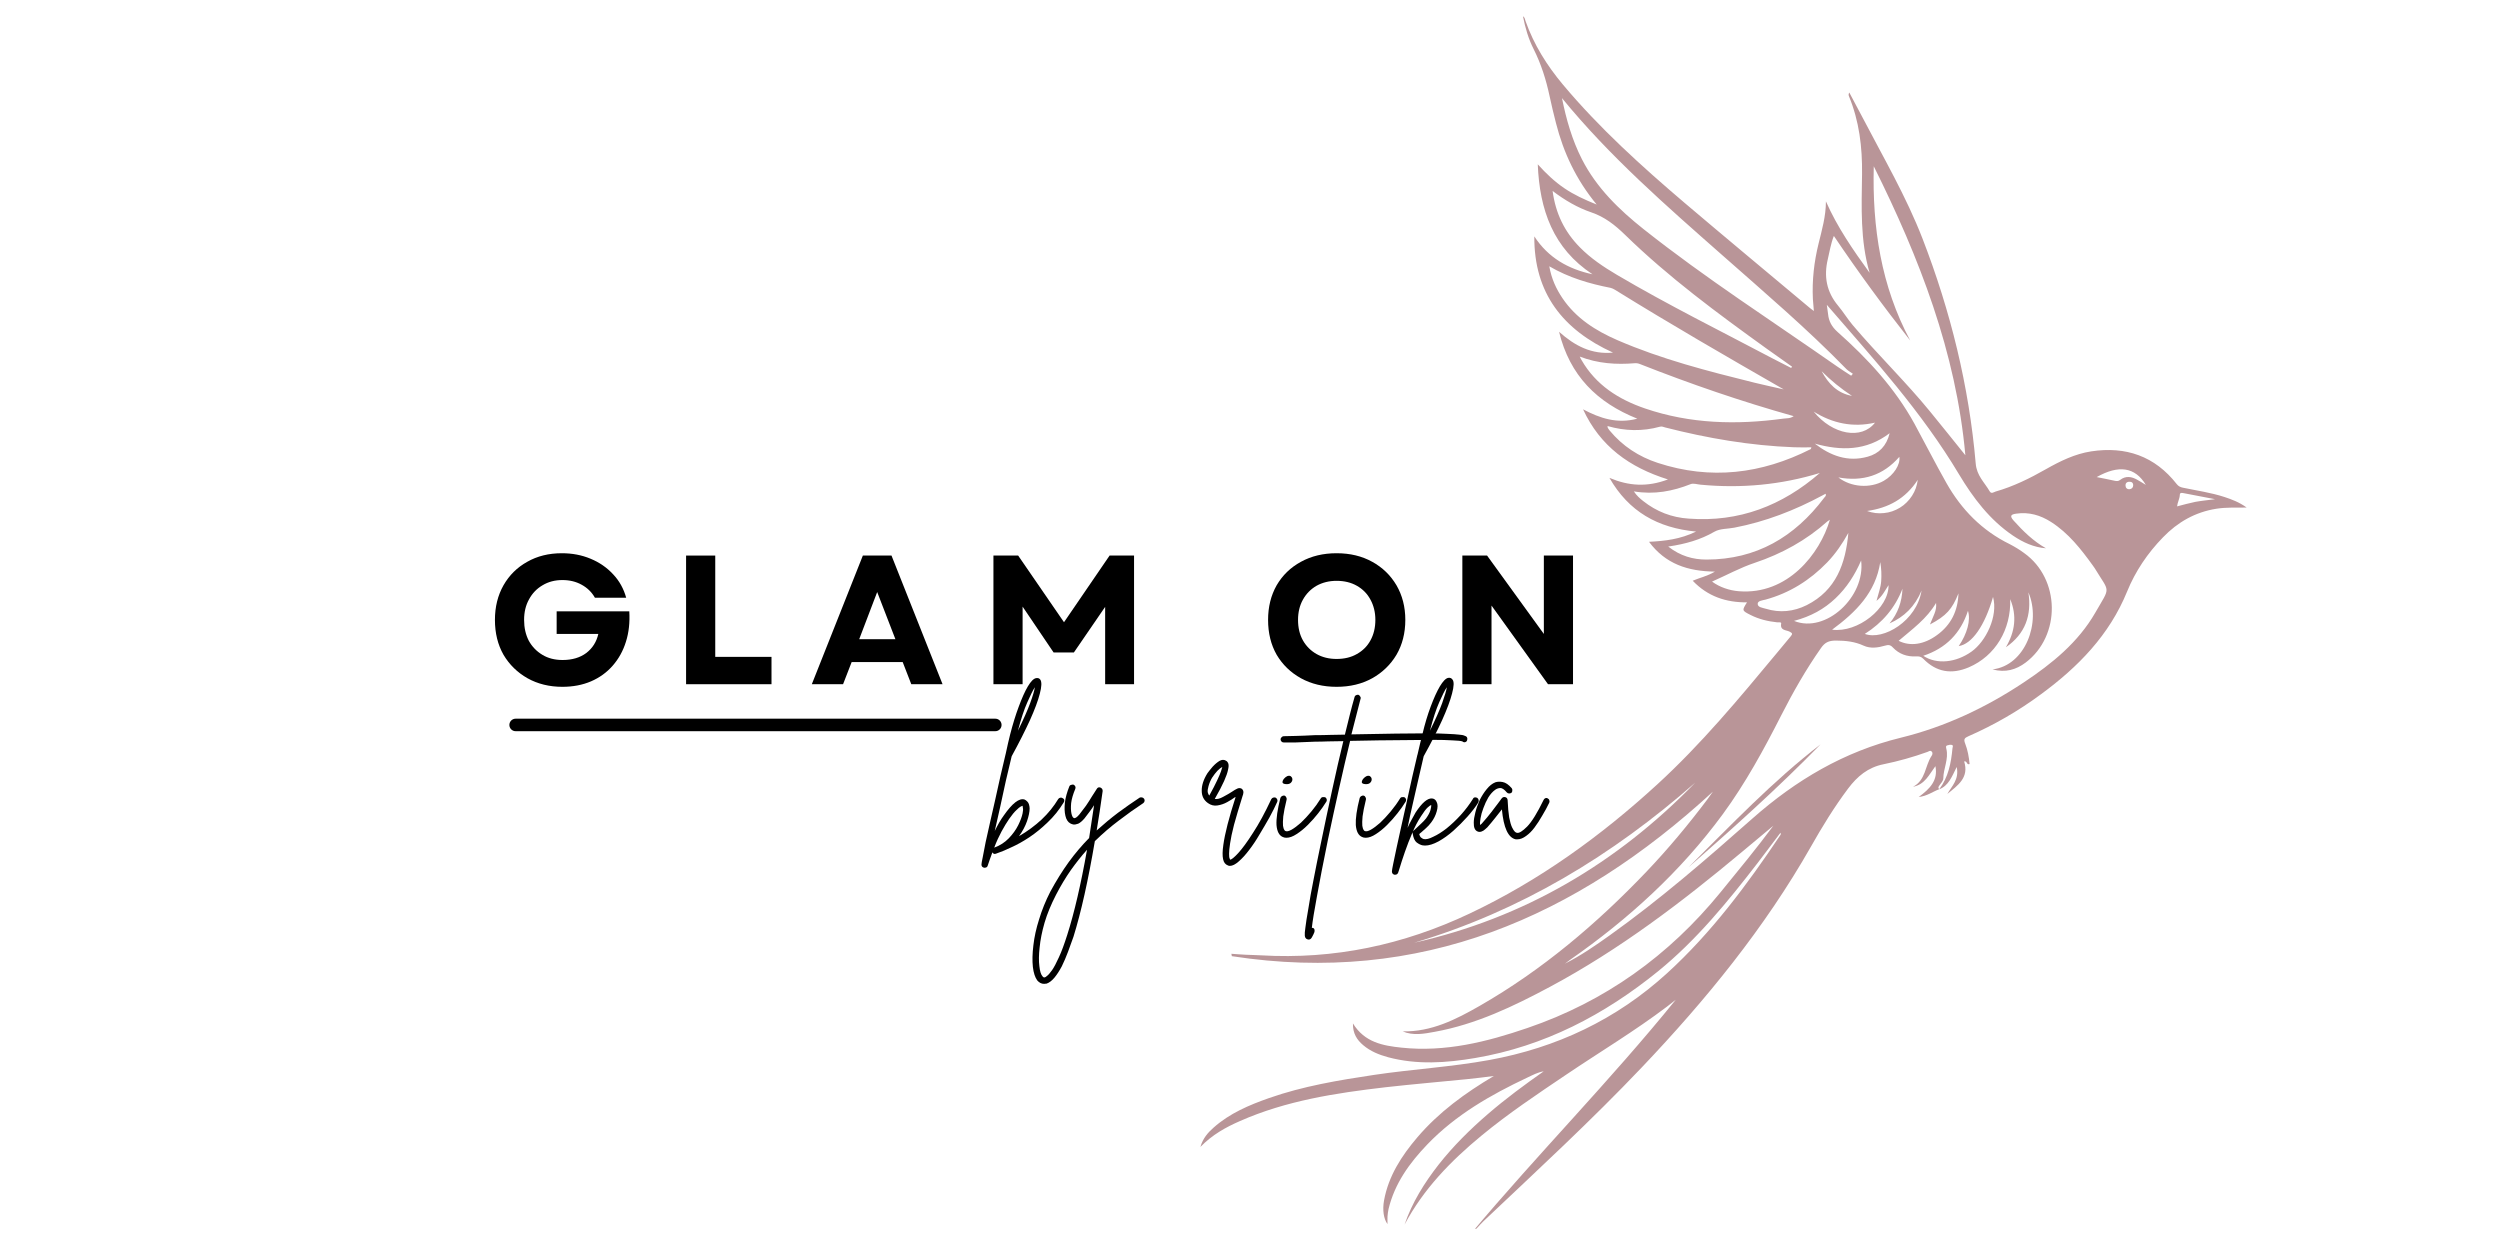 <svg xmlns="http://www.w3.org/2000/svg" xmlns:xlink="http://www.w3.org/1999/xlink" width="200" viewBox="0 0 150 75" height="100" preserveAspectRatio="xMidYMid meet"><defs><g></g><clipPath id="a6d637c623"><path d="M 72.023 0.977 L 135 0.977 L 135 73.727 L 72.023 73.727 Z M 72.023 0.977 " clip-rule="nonzero"></path></clipPath></defs><g fill="#000000" fill-opacity="1"><g transform="translate(59.544, 50.125)"><g><path d="M 4.219 -2.234 C 4.27 -2.211 4.301 -2.176 4.312 -2.125 C 4.32 -2.07 4.312 -2.023 4.281 -1.984 C 4 -1.523 3.676 -1.125 3.312 -0.781 C 2.957 -0.438 2.594 -0.141 2.219 0.109 C 1.844 0.359 1.477 0.562 1.125 0.719 C 0.781 0.883 0.477 1.008 0.219 1.094 C 0.125 1.133 0.051 1.109 0 1.016 C -0.102 1.285 -0.195 1.551 -0.281 1.812 C -0.301 1.895 -0.363 1.938 -0.469 1.938 C -0.477 1.938 -0.488 1.938 -0.5 1.938 C -0.602 1.914 -0.656 1.852 -0.656 1.75 C -0.656 1.688 -0.629 1.535 -0.578 1.297 C -0.535 1.066 -0.477 0.77 -0.406 0.406 C -0.332 0.051 -0.242 -0.344 -0.141 -0.781 C -0.035 -1.227 0.066 -1.688 0.172 -2.156 C 0.273 -2.633 0.379 -3.102 0.484 -3.562 C 0.586 -4.02 0.688 -4.441 0.781 -4.828 C 0.781 -4.848 0.785 -4.867 0.797 -4.891 C 0.898 -5.367 0.988 -5.754 1.062 -6.047 C 1.219 -6.66 1.391 -7.219 1.578 -7.719 C 1.766 -8.227 1.945 -8.633 2.125 -8.938 C 2.312 -9.25 2.477 -9.414 2.625 -9.438 C 2.738 -9.457 2.82 -9.426 2.875 -9.344 C 2.969 -9.207 2.957 -8.926 2.844 -8.5 C 2.738 -8.082 2.539 -7.551 2.25 -6.906 C 1.957 -6.27 1.594 -5.551 1.156 -4.75 C 1.051 -4.301 0.938 -3.816 0.812 -3.297 C 0.695 -2.773 0.582 -2.25 0.469 -1.719 C 0.352 -1.195 0.242 -0.711 0.141 -0.266 C 0.328 -0.648 0.508 -0.961 0.688 -1.203 C 1.195 -1.93 1.609 -2.25 1.922 -2.156 C 1.984 -2.133 2.047 -2.086 2.109 -2.016 C 2.18 -1.941 2.223 -1.812 2.234 -1.625 C 2.234 -1.414 2.18 -1.16 2.078 -0.859 C 1.973 -0.555 1.812 -0.254 1.594 0.047 C 2.094 -0.242 2.547 -0.578 2.953 -0.953 C 3.359 -1.336 3.691 -1.75 3.953 -2.188 C 3.984 -2.227 4.023 -2.254 4.078 -2.266 C 4.129 -2.273 4.176 -2.266 4.219 -2.234 Z M 2.547 -8.891 C 2.43 -8.711 2.281 -8.41 2.094 -7.984 C 1.906 -7.566 1.719 -7 1.531 -6.281 C 1.863 -6.957 2.109 -7.508 2.266 -7.938 C 2.422 -8.363 2.516 -8.68 2.547 -8.891 Z M 0.109 0.734 C 0.453 0.609 0.742 0.422 0.984 0.172 C 1.223 -0.078 1.41 -0.336 1.547 -0.609 C 1.68 -0.879 1.77 -1.117 1.812 -1.328 C 1.844 -1.473 1.848 -1.582 1.828 -1.656 C 1.816 -1.727 1.812 -1.77 1.812 -1.781 C 1.801 -1.781 1.766 -1.766 1.703 -1.734 C 1.641 -1.703 1.551 -1.629 1.438 -1.516 C 1.32 -1.41 1.176 -1.234 1 -0.984 C 0.863 -0.785 0.711 -0.535 0.547 -0.234 C 0.391 0.055 0.242 0.379 0.109 0.734 Z M 0.109 0.734 "></path></g></g></g><g fill="#000000" fill-opacity="1"><g transform="translate(63.753, 50.125)"><g><path d="M 4.891 -2.203 C 4.922 -2.16 4.93 -2.113 4.922 -2.062 C 4.91 -2.008 4.883 -1.969 4.844 -1.938 C 4.352 -1.613 3.863 -1.266 3.375 -0.891 C 2.883 -0.523 2.406 -0.113 1.938 0.344 C 1.539 2.695 1.113 4.609 0.656 6.078 C 0.551 6.379 0.441 6.68 0.328 6.984 C 0.211 7.297 0.086 7.586 -0.047 7.859 C -0.191 8.129 -0.336 8.352 -0.484 8.531 C -0.641 8.719 -0.797 8.836 -0.953 8.891 C -1.004 8.898 -1.055 8.906 -1.109 8.906 C -1.266 8.906 -1.398 8.836 -1.516 8.703 C -1.648 8.523 -1.738 8.254 -1.781 7.891 C -1.82 7.523 -1.812 7.094 -1.75 6.594 C -1.695 6.102 -1.582 5.582 -1.406 5.031 C -1.238 4.477 -1.016 3.926 -0.734 3.375 C -0.379 2.719 -0.008 2.125 0.375 1.594 C 0.758 1.07 1.164 0.594 1.594 0.156 C 1.688 -0.469 1.785 -1.125 1.891 -1.812 C 1.805 -1.676 1.711 -1.539 1.609 -1.406 C 1.504 -1.27 1.406 -1.141 1.312 -1.016 C 1.176 -0.859 1.051 -0.754 0.938 -0.703 C 0.82 -0.66 0.723 -0.645 0.641 -0.656 C 0.566 -0.676 0.508 -0.695 0.469 -0.719 C 0.32 -0.801 0.223 -0.953 0.172 -1.172 C 0.117 -1.398 0.109 -1.664 0.141 -1.969 C 0.18 -2.281 0.27 -2.602 0.406 -2.938 C 0.426 -2.988 0.461 -3.02 0.516 -3.031 C 0.566 -3.051 0.613 -3.055 0.656 -3.047 C 0.707 -3.023 0.742 -2.988 0.766 -2.938 C 0.785 -2.895 0.785 -2.848 0.766 -2.797 C 0.629 -2.473 0.547 -2.188 0.516 -1.938 C 0.492 -1.688 0.5 -1.484 0.531 -1.328 C 0.562 -1.172 0.609 -1.078 0.672 -1.047 C 0.742 -1.004 0.859 -1.078 1.016 -1.266 C 1.141 -1.422 1.27 -1.594 1.406 -1.781 C 1.539 -1.977 1.66 -2.164 1.766 -2.344 C 1.879 -2.52 1.973 -2.664 2.047 -2.781 C 2.098 -2.875 2.172 -2.906 2.266 -2.875 C 2.367 -2.832 2.414 -2.758 2.406 -2.656 C 2.289 -1.82 2.172 -1.035 2.047 -0.297 C 2.473 -0.68 2.898 -1.035 3.328 -1.359 C 3.766 -1.68 4.195 -1.984 4.625 -2.266 C 4.664 -2.285 4.711 -2.289 4.766 -2.281 C 4.816 -2.27 4.859 -2.242 4.891 -2.203 Z M 0.281 5.969 C 0.707 4.633 1.102 2.93 1.469 0.859 C 1.133 1.234 0.812 1.641 0.5 2.078 C 0.188 2.523 -0.109 3.02 -0.391 3.562 C -0.691 4.145 -0.922 4.703 -1.078 5.234 C -1.234 5.773 -1.332 6.27 -1.375 6.719 C -1.426 7.164 -1.43 7.539 -1.391 7.844 C -1.359 8.145 -1.297 8.348 -1.203 8.453 C -1.172 8.492 -1.145 8.516 -1.125 8.516 C -1.102 8.523 -1.082 8.523 -1.062 8.516 C -1.039 8.516 -0.992 8.484 -0.922 8.422 C -0.848 8.367 -0.75 8.254 -0.625 8.078 C -0.508 7.91 -0.375 7.656 -0.219 7.312 C -0.062 6.977 0.102 6.531 0.281 5.969 Z M 0.281 5.969 "></path></g></g></g><g fill="#000000" fill-opacity="1"><g transform="translate(68.632, 50.125)"><g></g></g></g><g fill="#000000" fill-opacity="1"><g transform="translate(72.151, 50.125)"><g><path d="M 4.391 -2.266 C 4.43 -2.242 4.461 -2.207 4.484 -2.156 C 4.504 -2.102 4.504 -2.055 4.484 -2.016 C 4.359 -1.734 4.203 -1.422 4.016 -1.078 C 3.828 -0.742 3.629 -0.406 3.422 -0.062 C 3.223 0.281 3.016 0.594 2.797 0.875 C 2.586 1.156 2.379 1.383 2.172 1.562 C 1.973 1.738 1.797 1.828 1.641 1.828 C 1.586 1.828 1.547 1.816 1.516 1.797 C 1.367 1.742 1.273 1.617 1.234 1.422 C 1.191 1.223 1.195 0.938 1.25 0.562 C 1.344 -0.113 1.586 -1.066 1.984 -2.297 C 1.984 -2.297 1.977 -2.297 1.969 -2.297 C 1.969 -2.297 1.961 -2.297 1.953 -2.297 C 1.828 -2.203 1.672 -2.102 1.484 -2 C 1.297 -1.895 1.098 -1.828 0.891 -1.797 C 0.691 -1.766 0.504 -1.812 0.328 -1.938 C 0.078 -2.113 -0.047 -2.359 -0.047 -2.672 C -0.055 -2.992 0.055 -3.348 0.297 -3.734 C 0.379 -3.848 0.484 -3.977 0.609 -4.125 C 0.742 -4.27 0.879 -4.383 1.016 -4.469 C 1.16 -4.551 1.289 -4.555 1.406 -4.484 C 1.469 -4.453 1.516 -4.395 1.547 -4.312 C 1.578 -4.227 1.57 -4.102 1.531 -3.938 C 1.5 -3.77 1.422 -3.547 1.297 -3.266 C 1.172 -2.984 0.984 -2.625 0.734 -2.188 C 0.879 -2.164 1.047 -2.207 1.234 -2.312 C 1.43 -2.414 1.602 -2.516 1.75 -2.609 C 1.883 -2.703 2 -2.77 2.094 -2.812 C 2.188 -2.852 2.273 -2.848 2.359 -2.797 C 2.43 -2.734 2.461 -2.656 2.453 -2.562 C 2.441 -2.477 2.426 -2.414 2.406 -2.375 C 2.188 -1.676 2.016 -1.098 1.891 -0.641 C 1.773 -0.18 1.695 0.188 1.656 0.469 C 1.613 0.75 1.594 0.957 1.594 1.094 C 1.594 1.238 1.602 1.332 1.625 1.375 C 1.645 1.414 1.656 1.441 1.656 1.453 C 1.727 1.461 1.891 1.332 2.141 1.062 C 2.391 0.789 2.688 0.383 3.031 -0.156 C 3.383 -0.695 3.75 -1.367 4.125 -2.172 C 4.156 -2.223 4.191 -2.254 4.234 -2.266 C 4.285 -2.285 4.336 -2.285 4.391 -2.266 Z M 0.359 -2.953 C 0.316 -2.805 0.301 -2.688 0.312 -2.594 C 0.332 -2.508 0.363 -2.441 0.406 -2.391 C 0.613 -2.766 0.77 -3.066 0.875 -3.297 C 0.988 -3.535 1.066 -3.719 1.109 -3.844 C 1.148 -3.969 1.176 -4.055 1.188 -4.109 C 1.102 -4.066 1.004 -3.988 0.891 -3.875 C 0.785 -3.758 0.68 -3.625 0.578 -3.469 C 0.484 -3.312 0.41 -3.141 0.359 -2.953 Z M 0.359 -2.953 "></path></g></g></g><g fill="#000000" fill-opacity="1"><g transform="translate(76.59, 50.125)"><g><path d="M 2.938 -2.281 C 2.977 -2.25 3.004 -2.207 3.016 -2.156 C 3.023 -2.102 3.016 -2.055 2.984 -2.016 C 2.859 -1.805 2.695 -1.578 2.5 -1.328 C 2.312 -1.086 2.102 -0.852 1.875 -0.625 C 1.656 -0.406 1.43 -0.223 1.203 -0.078 C 0.984 0.066 0.781 0.141 0.594 0.141 C 0.508 0.141 0.438 0.125 0.375 0.094 C 0.156 0 0.031 -0.238 0 -0.625 C -0.02 -1.008 0.055 -1.551 0.234 -2.25 C 0.254 -2.301 0.285 -2.336 0.328 -2.359 C 0.379 -2.391 0.426 -2.398 0.469 -2.391 C 0.52 -2.379 0.555 -2.348 0.578 -2.297 C 0.609 -2.254 0.617 -2.207 0.609 -2.156 C 0.504 -1.727 0.438 -1.391 0.406 -1.141 C 0.383 -0.891 0.379 -0.703 0.391 -0.578 C 0.41 -0.453 0.438 -0.367 0.469 -0.328 C 0.5 -0.285 0.52 -0.266 0.531 -0.266 C 0.613 -0.223 0.738 -0.25 0.906 -0.344 C 1.07 -0.438 1.258 -0.578 1.469 -0.766 C 1.676 -0.961 1.883 -1.188 2.094 -1.438 C 2.301 -1.688 2.488 -1.945 2.656 -2.219 C 2.688 -2.27 2.727 -2.297 2.781 -2.297 C 2.832 -2.305 2.883 -2.301 2.938 -2.281 Z M 0.562 -3.078 C 0.438 -3.086 0.367 -3.125 0.359 -3.188 C 0.359 -3.258 0.391 -3.332 0.453 -3.406 C 0.516 -3.477 0.582 -3.531 0.656 -3.562 C 0.758 -3.594 0.832 -3.582 0.875 -3.531 C 0.926 -3.488 0.953 -3.43 0.953 -3.359 C 0.953 -3.285 0.922 -3.219 0.859 -3.156 C 0.797 -3.094 0.695 -3.066 0.562 -3.078 Z M 0.562 -3.078 "></path></g></g></g><g fill="#000000" fill-opacity="1"><g transform="translate(79.569, 50.125)"><g><path d="M 8.438 -5.906 C 8.469 -5.863 8.477 -5.816 8.469 -5.766 C 8.469 -5.711 8.445 -5.664 8.406 -5.625 C 8.32 -5.57 8.242 -5.578 8.172 -5.641 C 8.086 -5.672 7.891 -5.691 7.578 -5.703 C 7.266 -5.723 6.875 -5.734 6.406 -5.734 C 5.938 -5.734 5.422 -5.727 4.859 -5.719 C 4.305 -5.719 3.734 -5.711 3.141 -5.703 C 2.555 -5.691 1.988 -5.68 1.438 -5.672 C 1.227 -4.805 1.008 -3.863 0.781 -2.844 C 0.551 -1.82 0.328 -0.789 0.109 0.25 C -0.172 1.625 -0.391 2.75 -0.547 3.625 C -0.711 4.508 -0.816 5.148 -0.859 5.547 C -0.848 5.547 -0.832 5.547 -0.812 5.547 C -0.758 5.555 -0.723 5.586 -0.703 5.641 C -0.691 5.691 -0.691 5.742 -0.703 5.797 C -0.742 5.898 -0.789 6 -0.844 6.094 C -0.895 6.195 -0.961 6.25 -1.047 6.25 C -1.066 6.25 -1.094 6.242 -1.125 6.234 C -1.219 6.203 -1.27 6.129 -1.281 6.016 C -1.289 5.91 -1.281 5.758 -1.25 5.562 C -1.219 5.289 -1.156 4.891 -1.062 4.359 C -0.988 3.867 -0.883 3.289 -0.75 2.625 C -0.625 1.969 -0.477 1.242 -0.312 0.453 C -0.094 -0.609 0.129 -1.664 0.359 -2.719 C 0.586 -3.77 0.812 -4.75 1.031 -5.656 C 0.707 -5.656 0.398 -5.648 0.109 -5.641 C -0.172 -5.629 -0.426 -5.625 -0.656 -5.625 C -1.102 -5.602 -1.492 -5.586 -1.828 -5.578 C -2.16 -5.578 -2.398 -5.578 -2.547 -5.578 C -2.598 -5.578 -2.641 -5.594 -2.672 -5.625 C -2.711 -5.664 -2.734 -5.711 -2.734 -5.766 C -2.734 -5.816 -2.711 -5.859 -2.672 -5.891 C -2.641 -5.93 -2.598 -5.953 -2.547 -5.953 C -2.398 -5.953 -2.16 -5.957 -1.828 -5.969 C -1.504 -5.977 -1.117 -5.992 -0.672 -6.016 C -0.348 -6.016 -0.039 -6.02 0.25 -6.031 C 0.551 -6.039 0.844 -6.047 1.125 -6.047 C 1.227 -6.473 1.328 -6.875 1.422 -7.25 C 1.516 -7.625 1.609 -7.973 1.703 -8.297 C 1.711 -8.348 1.738 -8.383 1.781 -8.406 C 1.832 -8.438 1.883 -8.445 1.938 -8.438 C 1.988 -8.414 2.023 -8.379 2.047 -8.328 C 2.078 -8.285 2.082 -8.238 2.062 -8.188 C 1.906 -7.594 1.723 -6.883 1.516 -6.062 C 2.555 -6.082 3.445 -6.098 4.188 -6.109 C 4.926 -6.117 5.547 -6.125 6.047 -6.125 C 6.547 -6.125 6.953 -6.113 7.266 -6.094 C 7.578 -6.082 7.812 -6.066 7.969 -6.047 C 8.125 -6.035 8.234 -6.016 8.297 -5.984 C 8.367 -5.961 8.414 -5.938 8.438 -5.906 Z M 8.438 -5.906 "></path></g></g></g><g fill="#000000" fill-opacity="1"><g transform="translate(81.348, 50.125)"><g><path d="M 2.938 -2.281 C 2.977 -2.25 3.004 -2.207 3.016 -2.156 C 3.023 -2.102 3.016 -2.055 2.984 -2.016 C 2.859 -1.805 2.695 -1.578 2.5 -1.328 C 2.312 -1.086 2.102 -0.852 1.875 -0.625 C 1.656 -0.406 1.43 -0.223 1.203 -0.078 C 0.984 0.066 0.781 0.141 0.594 0.141 C 0.508 0.141 0.438 0.125 0.375 0.094 C 0.156 0 0.031 -0.238 0 -0.625 C -0.02 -1.008 0.055 -1.551 0.234 -2.25 C 0.254 -2.301 0.285 -2.336 0.328 -2.359 C 0.379 -2.391 0.426 -2.398 0.469 -2.391 C 0.52 -2.379 0.555 -2.348 0.578 -2.297 C 0.609 -2.254 0.617 -2.207 0.609 -2.156 C 0.504 -1.727 0.438 -1.391 0.406 -1.141 C 0.383 -0.891 0.379 -0.703 0.391 -0.578 C 0.41 -0.453 0.438 -0.367 0.469 -0.328 C 0.5 -0.285 0.52 -0.266 0.531 -0.266 C 0.613 -0.223 0.738 -0.25 0.906 -0.344 C 1.07 -0.438 1.258 -0.578 1.469 -0.766 C 1.676 -0.961 1.883 -1.188 2.094 -1.438 C 2.301 -1.688 2.488 -1.945 2.656 -2.219 C 2.688 -2.27 2.727 -2.297 2.781 -2.297 C 2.832 -2.305 2.883 -2.301 2.938 -2.281 Z M 0.562 -3.078 C 0.438 -3.086 0.367 -3.125 0.359 -3.188 C 0.359 -3.258 0.391 -3.332 0.453 -3.406 C 0.516 -3.477 0.582 -3.531 0.656 -3.562 C 0.758 -3.594 0.832 -3.582 0.875 -3.531 C 0.926 -3.488 0.953 -3.43 0.953 -3.359 C 0.953 -3.285 0.922 -3.219 0.859 -3.156 C 0.797 -3.094 0.695 -3.066 0.562 -3.078 Z M 0.562 -3.078 "></path></g></g></g><g fill="#000000" fill-opacity="1"><g transform="translate(84.327, 50.125)"><g><path d="M 4.312 -2.25 C 4.352 -2.219 4.379 -2.176 4.391 -2.125 C 4.398 -2.07 4.395 -2.023 4.375 -1.984 C 4.207 -1.711 3.988 -1.426 3.719 -1.125 C 3.457 -0.832 3.176 -0.551 2.875 -0.281 C 2.582 -0.02 2.285 0.191 1.984 0.359 C 1.68 0.523 1.41 0.609 1.172 0.609 C 1.117 0.609 1.066 0.602 1.016 0.594 C 0.91 0.57 0.797 0.516 0.672 0.422 C 0.555 0.328 0.477 0.156 0.438 -0.094 C 0.414 -0.156 0.426 -0.211 0.469 -0.266 C 0.52 -0.316 0.598 -0.391 0.703 -0.484 C 0.773 -0.547 0.859 -0.625 0.953 -0.719 C 1.055 -0.812 1.148 -0.91 1.234 -1.016 C 1.367 -1.203 1.457 -1.367 1.5 -1.516 C 1.539 -1.66 1.555 -1.766 1.547 -1.828 C 1.504 -1.816 1.43 -1.766 1.328 -1.672 C 1.234 -1.586 1.102 -1.414 0.938 -1.156 C 0.738 -0.852 0.562 -0.516 0.406 -0.141 C 0.25 0.223 0.102 0.598 -0.031 0.984 C -0.164 1.367 -0.285 1.738 -0.391 2.094 L -0.438 2.234 C -0.469 2.316 -0.531 2.359 -0.625 2.359 C -0.633 2.359 -0.645 2.359 -0.656 2.359 C -0.758 2.336 -0.812 2.27 -0.812 2.156 C -0.812 2.102 -0.785 1.953 -0.734 1.703 C -0.68 1.453 -0.613 1.129 -0.531 0.734 C -0.445 0.348 -0.352 -0.078 -0.25 -0.547 C -0.145 -1.023 -0.035 -1.516 0.078 -2.016 C 0.191 -2.523 0.301 -3.02 0.406 -3.5 C 0.52 -3.988 0.625 -4.438 0.719 -4.844 C 0.727 -4.852 0.734 -4.867 0.734 -4.891 C 0.848 -5.391 0.941 -5.781 1.016 -6.062 C 1.16 -6.676 1.328 -7.234 1.516 -7.734 C 1.703 -8.234 1.883 -8.633 2.062 -8.938 C 2.25 -9.25 2.414 -9.422 2.562 -9.453 C 2.676 -9.473 2.766 -9.438 2.828 -9.344 C 2.922 -9.219 2.91 -8.941 2.797 -8.516 C 2.691 -8.098 2.492 -7.566 2.203 -6.922 C 1.91 -6.273 1.539 -5.551 1.094 -4.75 C 1 -4.332 0.895 -3.879 0.781 -3.391 C 0.664 -2.898 0.551 -2.398 0.438 -1.891 C 0.32 -1.391 0.219 -0.91 0.125 -0.453 C 0.195 -0.609 0.273 -0.766 0.359 -0.922 C 0.441 -1.078 0.523 -1.227 0.609 -1.375 C 0.992 -1.957 1.32 -2.238 1.594 -2.219 C 1.727 -2.207 1.82 -2.133 1.875 -2 C 1.945 -1.863 1.945 -1.676 1.875 -1.438 C 1.812 -1.207 1.703 -0.988 1.547 -0.781 C 1.453 -0.656 1.348 -0.539 1.234 -0.438 C 1.129 -0.344 1.035 -0.258 0.953 -0.188 C 0.93 -0.164 0.906 -0.145 0.875 -0.125 C 0.852 -0.102 0.836 -0.086 0.828 -0.078 C 0.859 0.035 0.898 0.109 0.953 0.141 C 1.004 0.18 1.051 0.207 1.094 0.219 C 1.238 0.25 1.43 0.203 1.672 0.078 C 1.922 -0.035 2.188 -0.203 2.469 -0.422 C 2.75 -0.648 3.031 -0.914 3.312 -1.219 C 3.594 -1.531 3.836 -1.852 4.047 -2.188 C 4.066 -2.238 4.102 -2.27 4.156 -2.281 C 4.207 -2.289 4.258 -2.281 4.312 -2.25 Z M 2.484 -8.891 C 2.367 -8.723 2.219 -8.426 2.031 -8 C 1.844 -7.582 1.656 -7.008 1.469 -6.281 C 1.801 -6.957 2.047 -7.508 2.203 -7.938 C 2.359 -8.375 2.453 -8.691 2.484 -8.891 Z M 2.484 -8.891 "></path></g></g></g><g fill="#000000" fill-opacity="1"><g transform="translate(88.676, 50.125)"><g><path d="M 4.188 -2.219 C 4.238 -2.195 4.27 -2.16 4.281 -2.109 C 4.301 -2.066 4.301 -2.02 4.281 -1.969 C 4.156 -1.707 4.016 -1.445 3.859 -1.188 C 3.711 -0.926 3.555 -0.688 3.391 -0.469 C 3.234 -0.258 3.066 -0.094 2.891 0.031 C 2.711 0.164 2.539 0.234 2.375 0.234 C 2.332 0.234 2.297 0.234 2.266 0.234 C 1.816 0.141 1.539 -0.457 1.438 -1.562 C 1.32 -1.414 1.188 -1.242 1.031 -1.047 C 0.883 -0.859 0.727 -0.672 0.562 -0.484 C 0.531 -0.461 0.484 -0.422 0.422 -0.359 C 0.367 -0.305 0.301 -0.266 0.219 -0.234 C 0.133 -0.203 0.055 -0.203 -0.016 -0.234 C -0.18 -0.297 -0.258 -0.473 -0.25 -0.766 C -0.25 -0.93 -0.219 -1.133 -0.156 -1.375 C -0.094 -1.625 -0.004 -1.875 0.109 -2.125 C 0.234 -2.375 0.375 -2.594 0.531 -2.781 C 0.688 -2.977 0.859 -3.113 1.047 -3.188 C 1.172 -3.227 1.316 -3.234 1.484 -3.203 C 1.66 -3.172 1.844 -3.047 2.031 -2.828 C 2.062 -2.785 2.07 -2.738 2.062 -2.688 C 2.062 -2.633 2.047 -2.594 2.016 -2.562 C 1.973 -2.531 1.926 -2.516 1.875 -2.516 C 1.82 -2.516 1.773 -2.535 1.734 -2.578 C 1.578 -2.766 1.441 -2.852 1.328 -2.844 C 1.211 -2.832 1.113 -2.797 1.031 -2.734 C 0.883 -2.629 0.75 -2.477 0.625 -2.281 C 0.508 -2.082 0.41 -1.867 0.328 -1.641 C 0.242 -1.422 0.188 -1.219 0.156 -1.031 C 0.125 -0.844 0.113 -0.707 0.125 -0.625 C 0.145 -0.633 0.164 -0.648 0.188 -0.672 C 0.219 -0.691 0.242 -0.719 0.266 -0.75 C 0.461 -0.969 0.645 -1.188 0.812 -1.406 C 0.977 -1.625 1.125 -1.816 1.25 -1.984 C 1.281 -2.023 1.312 -2.066 1.344 -2.109 C 1.375 -2.16 1.406 -2.203 1.438 -2.234 C 1.488 -2.297 1.555 -2.316 1.641 -2.297 C 1.723 -2.273 1.77 -2.219 1.781 -2.125 C 1.801 -1.688 1.832 -1.336 1.875 -1.078 C 1.926 -0.816 1.984 -0.617 2.047 -0.484 C 2.109 -0.359 2.164 -0.27 2.219 -0.219 C 2.27 -0.176 2.312 -0.156 2.344 -0.156 C 2.469 -0.125 2.672 -0.25 2.953 -0.531 C 3.234 -0.82 3.562 -1.352 3.938 -2.125 C 3.957 -2.176 3.992 -2.211 4.047 -2.234 C 4.098 -2.254 4.145 -2.25 4.188 -2.219 Z M 4.188 -2.219 "></path></g></g></g><g fill="#000000" fill-opacity="1"><g transform="translate(29.227, 41.053)"><g><path d="M 4.516 0.156 C 3.734 0.156 3.035 -0.016 2.422 -0.359 C 1.816 -0.703 1.336 -1.172 0.984 -1.766 C 0.641 -2.367 0.469 -3.066 0.469 -3.859 C 0.469 -4.641 0.641 -5.332 0.984 -5.938 C 1.328 -6.539 1.801 -7.008 2.406 -7.344 C 3.008 -7.688 3.703 -7.859 4.484 -7.859 C 5.109 -7.859 5.68 -7.75 6.203 -7.531 C 6.734 -7.312 7.188 -7 7.562 -6.594 C 7.938 -6.195 8.195 -5.727 8.344 -5.188 L 6.469 -5.188 C 6.281 -5.52 6.016 -5.781 5.672 -5.969 C 5.336 -6.156 4.953 -6.25 4.516 -6.25 C 4.066 -6.25 3.672 -6.145 3.328 -5.938 C 2.984 -5.738 2.711 -5.457 2.516 -5.094 C 2.316 -4.738 2.219 -4.328 2.219 -3.859 C 2.219 -3.391 2.312 -2.973 2.5 -2.609 C 2.695 -2.254 2.969 -1.973 3.312 -1.766 C 3.656 -1.555 4.062 -1.453 4.531 -1.453 C 5.102 -1.453 5.578 -1.594 5.953 -1.875 C 6.328 -2.164 6.566 -2.547 6.672 -3.016 L 4.172 -3.016 L 4.172 -4.375 L 8.531 -4.375 C 8.57 -3.707 8.504 -3.098 8.328 -2.547 C 8.16 -2.004 7.895 -1.523 7.531 -1.109 C 7.176 -0.703 6.742 -0.391 6.234 -0.172 C 5.723 0.047 5.148 0.156 4.516 0.156 Z M 4.516 0.156 "></path></g></g></g><g fill="#000000" fill-opacity="1"><g transform="translate(40.243, 41.053)"><g><path d="M 0.922 0 L 0.922 -7.719 L 2.672 -7.719 L 2.672 -1.641 L 6.047 -1.641 L 6.047 0 Z M 0.922 0 "></path></g></g></g><g fill="#000000" fill-opacity="1"><g transform="translate(48.615, 41.053)"><g><path d="M 0.094 0 L 3.156 -7.719 L 4.875 -7.719 L 7.938 0 L 6.062 0 L 5.547 -1.328 L 2.484 -1.328 L 1.969 0 Z M 2.938 -2.703 L 5.109 -2.703 L 4.016 -5.531 Z M 2.938 -2.703 "></path></g></g></g><g fill="#000000" fill-opacity="1"><g transform="translate(58.684, 41.053)"><g><path d="M 0.922 0 L 0.922 -7.719 L 2.406 -7.719 L 5.156 -3.719 L 7.891 -7.719 L 9.359 -7.719 L 9.359 0 L 7.625 0 L 7.625 -4.641 L 5.75 -1.906 L 4.531 -1.906 L 2.672 -4.656 L 2.672 0 Z M 0.922 0 "></path></g></g></g><g fill="#000000" fill-opacity="1"><g transform="translate(75.616, 41.053)"><g><path d="M 4.578 0.156 C 3.773 0.156 3.062 -0.016 2.438 -0.359 C 1.82 -0.703 1.336 -1.172 0.984 -1.766 C 0.641 -2.367 0.469 -3.066 0.469 -3.859 C 0.469 -4.641 0.641 -5.332 0.984 -5.938 C 1.336 -6.539 1.82 -7.008 2.438 -7.344 C 3.062 -7.688 3.773 -7.859 4.578 -7.859 C 5.391 -7.859 6.102 -7.688 6.719 -7.344 C 7.332 -7.008 7.816 -6.539 8.172 -5.938 C 8.523 -5.332 8.703 -4.641 8.703 -3.859 C 8.703 -3.066 8.523 -2.367 8.172 -1.766 C 7.816 -1.172 7.332 -0.703 6.719 -0.359 C 6.102 -0.016 5.391 0.156 4.578 0.156 Z M 2.266 -3.859 C 2.266 -3.391 2.363 -2.977 2.562 -2.625 C 2.758 -2.281 3.031 -2.008 3.375 -1.812 C 3.727 -1.613 4.129 -1.516 4.578 -1.516 C 5.047 -1.516 5.453 -1.613 5.797 -1.812 C 6.148 -2.008 6.422 -2.281 6.609 -2.625 C 6.805 -2.977 6.906 -3.391 6.906 -3.859 C 6.906 -4.316 6.805 -4.723 6.609 -5.078 C 6.422 -5.43 6.148 -5.707 5.797 -5.906 C 5.453 -6.102 5.047 -6.203 4.578 -6.203 C 4.129 -6.203 3.727 -6.102 3.375 -5.906 C 3.031 -5.707 2.758 -5.43 2.562 -5.078 C 2.363 -4.723 2.266 -4.316 2.266 -3.859 Z M 2.266 -3.859 "></path></g></g></g><g fill="#000000" fill-opacity="1"><g transform="translate(86.819, 41.053)"><g><path d="M 0.922 0 L 0.922 -7.719 L 2.406 -7.719 L 5.812 -3.016 L 5.812 -7.719 L 7.562 -7.719 L 7.562 0 L 6.062 0 L 2.672 -4.719 L 2.672 0 Z M 0.922 0 "></path></g></g></g><path stroke-linecap="round" transform="matrix(0.75, -0, 0, 0.75, 30.561, 43.122)" fill="none" stroke-linejoin="miter" d="M 0.502 0.499 L 38.877 0.499 " stroke="#000000" stroke-width="1" stroke-opacity="1" stroke-miterlimit="4"></path><g clip-path="url(#a6d637c623)"><path fill="#b99598" d="M 116.355 47.352 C 115.969 47.496 115.629 47.766 115.121 47.82 C 115.797 47.328 116.293 46.82 116.125 45.969 C 115.75 46.469 115.5 47.07 114.781 47.207 C 115.543 46.816 115.496 45.961 115.891 45.359 C 115.941 45.289 115.984 45.18 115.902 45.094 C 115.816 45 115.719 45.09 115.641 45.117 C 114.781 45.426 113.906 45.672 113.012 45.855 C 112.074 46.043 111.438 46.582 110.887 47.312 C 110.051 48.426 109.328 49.609 108.645 50.816 C 105.871 55.691 102.352 60 98.504 64.047 C 95.461 67.25 92.211 70.242 89.004 73.277 C 88.75 73.52 88.543 73.805 88.258 74.016 C 92.25 69.254 96.625 64.832 100.543 59.988 C 100.371 60.125 100.199 60.262 100.023 60.395 C 98.078 61.867 95.984 63.121 93.965 64.484 C 92.238 65.648 90.504 66.805 88.895 68.133 C 87.051 69.652 85.406 71.344 84.273 73.477 C 84.727 72.148 85.457 70.98 86.316 69.879 C 87.195 68.762 88.203 67.766 89.277 66.84 C 90.34 65.922 91.469 65.09 92.621 64.281 C 92.266 64.336 91.961 64.504 91.645 64.652 C 89.441 65.691 87.344 66.891 85.637 68.668 C 84.57 69.781 83.68 71.008 83.312 72.543 C 83.281 72.691 83.262 72.84 83.25 72.988 C 83.242 73.137 83.25 73.285 83.25 73.445 C 83.02 73.133 82.938 72.605 83.043 72.023 C 83.312 70.555 84.094 69.352 85.039 68.242 C 86.328 66.73 87.906 65.582 89.633 64.559 C 89.094 64.625 88.559 64.699 88.02 64.75 C 86.391 64.914 84.762 65.051 83.141 65.234 C 80.148 65.582 77.176 66.035 74.391 67.266 C 73.547 67.637 72.742 68.078 72.023 68.816 C 72.184 68.281 72.48 67.953 72.816 67.656 C 73.781 66.797 74.945 66.305 76.145 65.883 C 78.184 65.168 80.305 64.816 82.43 64.496 C 84.73 64.152 87.062 64.02 89.352 63.602 C 93.398 62.863 96.98 61.172 100.027 58.391 C 102.695 55.957 104.828 53.082 106.824 50.102 C 106.848 50.07 106.855 50.031 106.828 49.965 L 106.145 50.871 C 105.914 51.176 105.688 51.484 105.453 51.785 C 103.652 54.117 101.793 56.398 99.492 58.27 C 96.258 60.895 92.656 62.777 88.516 63.48 C 86.777 63.777 85.023 63.898 83.285 63.434 C 82.738 63.285 82.227 63.078 81.793 62.711 C 81.414 62.391 81.164 62.008 81.176 61.406 C 81.879 62.547 82.98 62.742 84.094 62.859 C 86.715 63.137 89.207 62.516 91.656 61.676 C 96.301 60.09 100.133 57.336 103.23 53.539 C 104.305 52.223 105.383 50.914 106.402 49.543 C 105.773 50.066 105.145 50.594 104.516 51.117 C 100.902 54.137 97.168 56.977 93.004 59.207 C 90.805 60.383 88.562 61.461 86.078 61.91 C 85.441 62.027 84.797 62.152 84.156 61.883 C 85.883 61.918 87.348 61.172 88.781 60.352 C 92.535 58.199 95.801 55.43 98.777 52.312 C 100.086 50.938 101.297 49.484 102.438 47.969 C 102.539 47.836 102.633 47.695 102.773 47.5 C 94.539 55.074 85.199 59.109 73.91 57.371 C 73.898 57.32 73.891 57.273 73.883 57.227 C 74.176 57.246 74.465 57.273 74.762 57.285 C 75.059 57.301 75.359 57.301 75.66 57.32 C 80.051 57.578 84.207 56.691 88.172 54.816 C 92.352 52.84 96.043 50.172 99.438 47.062 C 102.07 44.652 104.34 41.914 106.613 39.18 C 106.895 38.848 107.168 38.508 107.449 38.172 C 107.562 38.035 107.551 37.988 107.367 37.895 C 107.176 37.797 106.789 37.836 106.871 37.41 C 106.891 37.312 106.715 37.348 106.629 37.34 C 106.07 37.281 105.531 37.152 105.027 36.895 C 104.512 36.633 104.512 36.633 104.82 36.141 C 103.559 36.152 102.461 35.785 101.562 34.844 C 101.988 34.66 102.426 34.578 102.895 34.297 C 101.27 34.277 99.93 33.84 98.941 32.508 C 99.898 32.461 100.816 32.355 101.766 31.895 C 99.453 31.676 97.727 30.695 96.566 28.672 C 97.719 29.16 98.828 29.238 100.078 28.766 C 97.766 28.043 96.008 26.777 94.984 24.559 C 96.008 25.102 97.031 25.441 98.238 25.121 C 95.82 24.152 94.188 22.539 93.543 19.906 C 94.5 20.762 95.504 21.277 96.781 21.156 C 93.785 19.793 92.035 17.598 92.059 14.184 C 92.887 15.457 94.086 16.145 95.551 16.457 C 93.188 14.906 92.375 12.59 92.266 9.859 C 92.77 10.418 93.277 10.898 93.859 11.293 C 94.434 11.684 95.059 11.973 95.801 12.273 C 94.566 10.777 93.809 9.156 93.359 7.387 C 93.223 6.844 93.086 6.305 92.973 5.758 C 92.766 4.785 92.469 3.844 92.02 2.949 C 91.707 2.332 91.512 1.664 91.379 0.98 C 91.492 1.043 91.496 1.16 91.531 1.262 C 92.031 2.68 92.816 3.93 93.777 5.078 C 95.965 7.688 98.48 9.961 101.066 12.164 C 103.57 14.289 106.094 16.387 108.613 18.496 C 108.664 18.539 108.719 18.574 108.832 18.66 C 108.809 18.379 108.785 18.16 108.773 17.945 C 108.719 16.82 108.844 15.711 109.113 14.621 C 109.316 13.793 109.555 12.973 109.555 12.082 C 110.238 13.633 111.191 15.008 112.176 16.367 C 111.605 14.418 111.695 12.426 111.723 10.441 C 111.742 8.828 111.555 7.266 110.934 5.766 C 110.91 5.707 110.906 5.641 110.957 5.551 C 111.227 6.062 111.504 6.57 111.77 7.082 C 113.012 9.469 114.375 11.797 115.352 14.32 C 117.035 18.672 118.141 23.164 118.543 27.812 C 118.602 28.543 119.07 28.941 119.379 29.477 C 119.48 29.656 119.625 29.527 119.738 29.492 C 120.805 29.188 121.793 28.699 122.754 28.152 C 123.609 27.668 124.488 27.234 125.473 27.082 C 127.551 26.766 129.289 27.367 130.605 29.047 C 130.707 29.176 130.82 29.23 130.977 29.262 C 131.812 29.438 132.664 29.555 133.48 29.824 C 133.914 29.969 134.344 30.125 134.801 30.453 C 134.141 30.461 133.566 30.434 132.992 30.523 C 131.715 30.723 130.664 31.324 129.777 32.242 C 128.855 33.191 128.117 34.281 127.625 35.496 C 126.559 38.109 124.688 40.016 122.473 41.645 C 121.109 42.656 119.652 43.496 118.102 44.176 C 117.859 44.281 117.812 44.363 117.91 44.613 C 118.062 45.004 118.137 45.422 118.176 45.844 C 117.984 45.914 118.047 45.645 117.848 45.684 C 118.16 46.66 117.465 47.125 116.84 47.637 C 117.105 47.168 117.562 46.773 117.402 46.02 C 117.109 46.609 116.914 47.141 116.352 47.359 C 116.902 46.629 117.066 45.781 117.148 44.902 C 117.156 44.828 117.215 44.723 117.109 44.695 C 117.027 44.672 116.922 44.695 116.836 44.723 C 116.727 44.758 116.766 44.855 116.781 44.93 C 116.93 45.543 116.605 46.105 116.598 46.703 C 116.598 46.844 116.461 46.996 116.367 47.121 C 116.301 47.211 116.27 47.273 116.355 47.352 Z M 109.609 18.289 C 109.633 18.465 109.664 18.652 109.684 18.844 C 109.727 19.277 109.906 19.605 110.25 19.914 C 112.062 21.523 113.695 23.289 114.871 25.43 C 115.516 26.613 116.125 27.816 116.789 28.988 C 117.688 30.574 118.922 31.836 120.582 32.648 C 120.883 32.805 121.176 32.98 121.449 33.184 C 123.621 34.73 123.672 38.141 121.539 39.754 C 120.969 40.18 120.332 40.375 119.551 40.164 C 121.516 39.934 122.484 37.344 121.703 35.539 C 121.914 36.914 121.516 38.035 120.352 38.836 C 120.902 37.91 121.027 36.953 120.613 35.949 C 120.668 37.777 119.719 39.355 118.129 40.039 C 117.082 40.484 116.176 40.324 115.402 39.531 C 115.266 39.391 115.133 39.375 114.969 39.383 C 114.422 39.414 113.941 39.242 113.566 38.844 C 113.418 38.68 113.285 38.684 113.105 38.738 C 112.68 38.863 112.227 38.926 111.824 38.742 C 111.281 38.492 110.746 38.438 110.152 38.434 C 109.711 38.434 109.484 38.559 109.262 38.879 C 108.359 40.164 107.586 41.523 106.875 42.918 C 105.832 44.969 104.73 46.992 103.367 48.852 C 100.832 52.301 97.715 55.141 94.215 57.582 C 94.105 57.66 94 57.742 93.895 57.82 C 94.852 57.336 95.723 56.734 96.582 56.121 C 99.594 53.973 102.383 51.551 105.148 49.109 C 107.75 46.812 110.641 45.094 114.051 44.262 C 116.699 43.613 119.152 42.457 121.426 40.945 C 123.117 39.82 124.691 38.547 125.719 36.758 C 126.645 35.145 126.598 35.605 125.684 34.094 C 125.648 34.035 125.605 33.98 125.566 33.926 C 124.855 32.941 124.109 31.988 123.066 31.32 C 122.426 30.91 121.734 30.707 120.969 30.82 C 120.668 30.863 120.559 30.945 120.816 31.234 C 121.391 31.875 122 32.469 122.758 32.898 C 122.023 32.84 121.383 32.543 120.785 32.141 C 119.383 31.195 118.387 29.871 117.539 28.457 C 115.32 24.738 112.43 21.547 109.609 18.289 Z M 117.922 27.316 C 117.363 21.125 115.16 15.465 112.426 9.977 C 112.332 13.633 112.859 17.16 114.613 20.43 C 113.012 18.398 111.492 16.324 110.031 14.156 C 109.84 14.645 109.777 15.102 109.668 15.551 C 109.422 16.578 109.59 17.508 110.281 18.336 C 110.594 18.711 110.852 19.137 111.164 19.508 C 112.66 21.277 114.332 22.891 115.797 24.684 C 116.508 25.555 117.211 26.43 117.922 27.316 Z M 93.719 5.887 C 93.973 7.156 94.324 8.391 94.914 9.551 C 95.789 11.266 97.137 12.574 98.617 13.75 C 102.332 16.695 106.324 19.258 110.207 21.973 C 110.492 22.172 110.781 22.355 111.07 22.543 L 111.172 22.426 C 111.043 22.332 110.898 22.258 110.785 22.145 C 108.434 19.734 105.871 17.547 103.348 15.32 C 99.977 12.348 96.582 9.395 93.719 5.887 Z M 92.957 15.977 C 93.086 16.719 93.367 17.328 93.75 17.895 C 94.566 19.102 95.746 19.844 97.047 20.41 C 99.688 21.555 102.465 22.266 105.25 22.957 C 105.836 23.102 106.43 23.227 107.023 23.363 C 103.613 21.406 100.223 19.449 96.898 17.387 C 96.816 17.336 96.73 17.297 96.641 17.273 C 95.371 17.023 94.141 16.668 92.957 15.977 Z M 107.469 22.078 L 107.523 22 C 107.016 21.641 106.504 21.281 105.996 20.918 C 103.043 18.793 100.113 16.633 97.504 14.09 C 96.898 13.5 96.281 13.012 95.469 12.738 C 94.656 12.461 93.898 12.02 93.156 11.457 C 93.336 12.816 93.879 13.914 94.789 14.836 C 95.445 15.504 96.215 16.016 97.012 16.488 C 100.07 18.293 103.254 19.867 106.395 21.527 C 106.75 21.715 107.109 21.895 107.469 22.078 Z M 94.785 21.395 C 94.82 21.465 94.852 21.543 94.895 21.609 C 95.758 23.105 97.117 23.965 98.703 24.508 C 101.414 25.434 104.195 25.5 107.004 25.117 C 107.191 25.09 107.406 25.121 107.621 24.969 C 104.461 24.082 101.41 23.031 98.41 21.848 C 98.309 21.805 98.203 21.785 98.094 21.793 C 96.969 21.887 95.871 21.812 94.785 21.395 Z M 96.449 25.562 C 96.461 25.621 96.457 25.652 96.469 25.672 C 96.504 25.73 96.543 25.789 96.586 25.84 C 97.355 26.766 98.332 27.402 99.465 27.773 C 102.637 28.812 105.691 28.438 108.637 26.949 C 108.66 26.941 108.664 26.891 108.684 26.84 C 108.324 26.84 107.984 26.852 107.645 26.836 C 105.023 26.738 102.453 26.297 99.914 25.648 C 99.812 25.625 99.719 25.566 99.598 25.602 C 98.551 25.891 97.504 25.867 96.449 25.562 Z M 109.191 28.379 C 106.852 29.094 104.469 29.312 102.043 29.082 C 101.84 29.066 101.609 28.98 101.441 29.047 C 100.363 29.473 99.262 29.688 98.031 29.484 C 98.211 29.754 98.395 29.906 98.586 30.059 C 99.387 30.695 100.301 31.051 101.324 31.117 C 104.34 31.344 106.938 30.34 109.191 28.379 Z M 100.094 32.793 C 100.828 33.367 101.59 33.574 102.387 33.574 C 105.375 33.574 107.672 32.223 109.441 29.879 C 109.488 29.812 109.594 29.754 109.535 29.625 L 109.359 29.719 C 107.684 30.621 105.93 31.301 104.059 31.66 C 103.656 31.738 103.199 31.711 102.867 31.902 C 102.027 32.387 101.133 32.641 100.094 32.793 Z M 102.723 34.895 C 103.176 35.234 103.777 35.43 104.32 35.473 C 107.254 35.715 109.199 33.227 109.793 31.184 C 109.742 31.215 109.695 31.246 109.648 31.281 C 108.371 32.422 106.898 33.23 105.285 33.77 C 104.406 34.062 103.605 34.508 102.723 34.895 Z M 110.902 31.973 C 110.547 32.613 110.137 33.219 109.629 33.746 C 108.594 34.816 107.375 35.582 105.93 35.977 C 105.754 36.023 105.461 36.043 105.461 36.23 C 105.461 36.445 105.758 36.465 105.941 36.523 C 106.789 36.785 107.617 36.699 108.402 36.309 C 110.176 35.414 110.738 33.805 110.902 31.973 Z M 101.715 46.957 C 96.75 51.324 91.215 54.676 84.844 56.566 C 91.445 55.082 97.023 51.789 101.715 46.957 Z M 115.395 39.348 C 116.211 39.887 117.359 39.758 118.289 39.098 C 119.148 38.492 119.898 36.973 119.582 35.816 C 119.086 37.547 118.316 38.645 117.523 38.766 C 118.031 38.027 118.254 37.203 118.078 36.648 C 117.637 38 116.758 38.895 115.395 39.348 Z M 113.918 38.449 C 114.613 38.801 115.445 38.672 116.215 38.109 C 117.07 37.492 117.477 36.641 117.508 35.602 C 117.129 36.555 116.781 36.945 115.797 37.469 C 115.891 37.242 115.984 37.035 116.066 36.824 C 116.148 36.621 116.191 36.41 116.164 36.176 C 115.613 37.121 114.746 37.742 113.918 38.449 Z M 112.816 33.727 C 112.539 35.551 111.352 36.73 109.926 37.781 C 111.469 37.984 113.34 36.488 113.312 35.109 C 113.098 35.434 112.945 35.773 112.59 36.051 C 112.703 35.609 112.844 35.254 112.871 34.875 C 112.898 34.488 112.883 34.105 112.816 33.727 Z M 107.641 37.254 C 109.543 38.031 111.941 35.805 111.668 33.629 C 111.289 34.504 110.801 35.262 110.133 35.895 C 109.453 36.543 108.656 36.984 107.641 37.254 Z M 108.887 26.617 C 109.82 27.34 110.863 27.738 112.062 27.402 C 112.742 27.215 113.195 26.75 113.379 25.992 C 111.965 27.066 110.461 27.055 108.887 26.617 Z M 114.148 35.324 C 113.703 36.477 112.941 37.367 111.887 38.035 C 113.008 38.445 115.004 37.25 115.293 35.434 C 114.891 36.398 114.246 37.016 113.371 37.406 C 113.875 36.801 114.117 36.105 114.148 35.324 Z M 110.301 28.645 C 111.055 29.234 112.207 29.32 113.027 28.848 C 113.629 28.504 114.031 27.871 113.961 27.41 C 112.992 28.523 111.77 28.914 110.301 28.645 Z M 112.5 25.359 C 111.18 25.66 109.961 25.41 108.82 24.695 C 109.953 26.094 111.699 26.398 112.5 25.359 Z M 115.066 28.789 C 114.328 29.926 113.309 30.477 112.023 30.66 C 112.184 30.719 112.352 30.758 112.52 30.781 C 112.691 30.801 112.863 30.805 113.031 30.785 C 113.203 30.77 113.371 30.734 113.531 30.68 C 113.695 30.621 113.852 30.551 113.996 30.461 C 114.145 30.371 114.277 30.266 114.398 30.145 C 114.523 30.023 114.629 29.891 114.723 29.746 C 114.816 29.602 114.891 29.449 114.949 29.289 C 115.004 29.129 115.043 28.961 115.066 28.789 Z M 125.801 28.625 C 126.184 28.703 126.527 28.766 126.871 28.844 C 126.996 28.871 127.098 28.883 127.211 28.793 C 127.547 28.535 127.895 28.594 128.234 28.785 C 128.391 28.871 128.539 28.965 128.75 29.094 C 128.109 28.02 127.121 27.879 125.801 28.625 Z M 132.891 29.949 C 132.203 29.816 131.625 29.703 131.043 29.594 C 130.945 29.578 130.793 29.527 130.789 29.691 C 130.781 29.93 130.648 30.141 130.625 30.383 C 131.008 30.285 131.359 30.184 131.715 30.113 C 132.07 30.047 132.43 30.016 132.891 29.953 Z M 111.121 23.754 C 110.461 23.324 109.855 22.828 109.297 22.273 C 109.699 23.02 110.238 23.594 111.121 23.754 Z M 127.992 29.109 C 127.984 28.941 127.883 28.902 127.746 28.906 C 127.594 28.914 127.52 29.008 127.531 29.145 C 127.539 29.277 127.633 29.367 127.777 29.352 C 127.91 29.336 127.992 29.25 127.992 29.109 Z M 127.992 29.109 " fill-opacity="1" fill-rule="nonzero"></path></g><path fill="#b99598" d="M 101.316 52.031 C 103.875 49.492 106.363 46.871 109.234 44.66 C 106.715 47.242 104.027 49.648 101.316 52.031 Z M 101.316 52.031 " fill-opacity="1" fill-rule="nonzero"></path></svg>